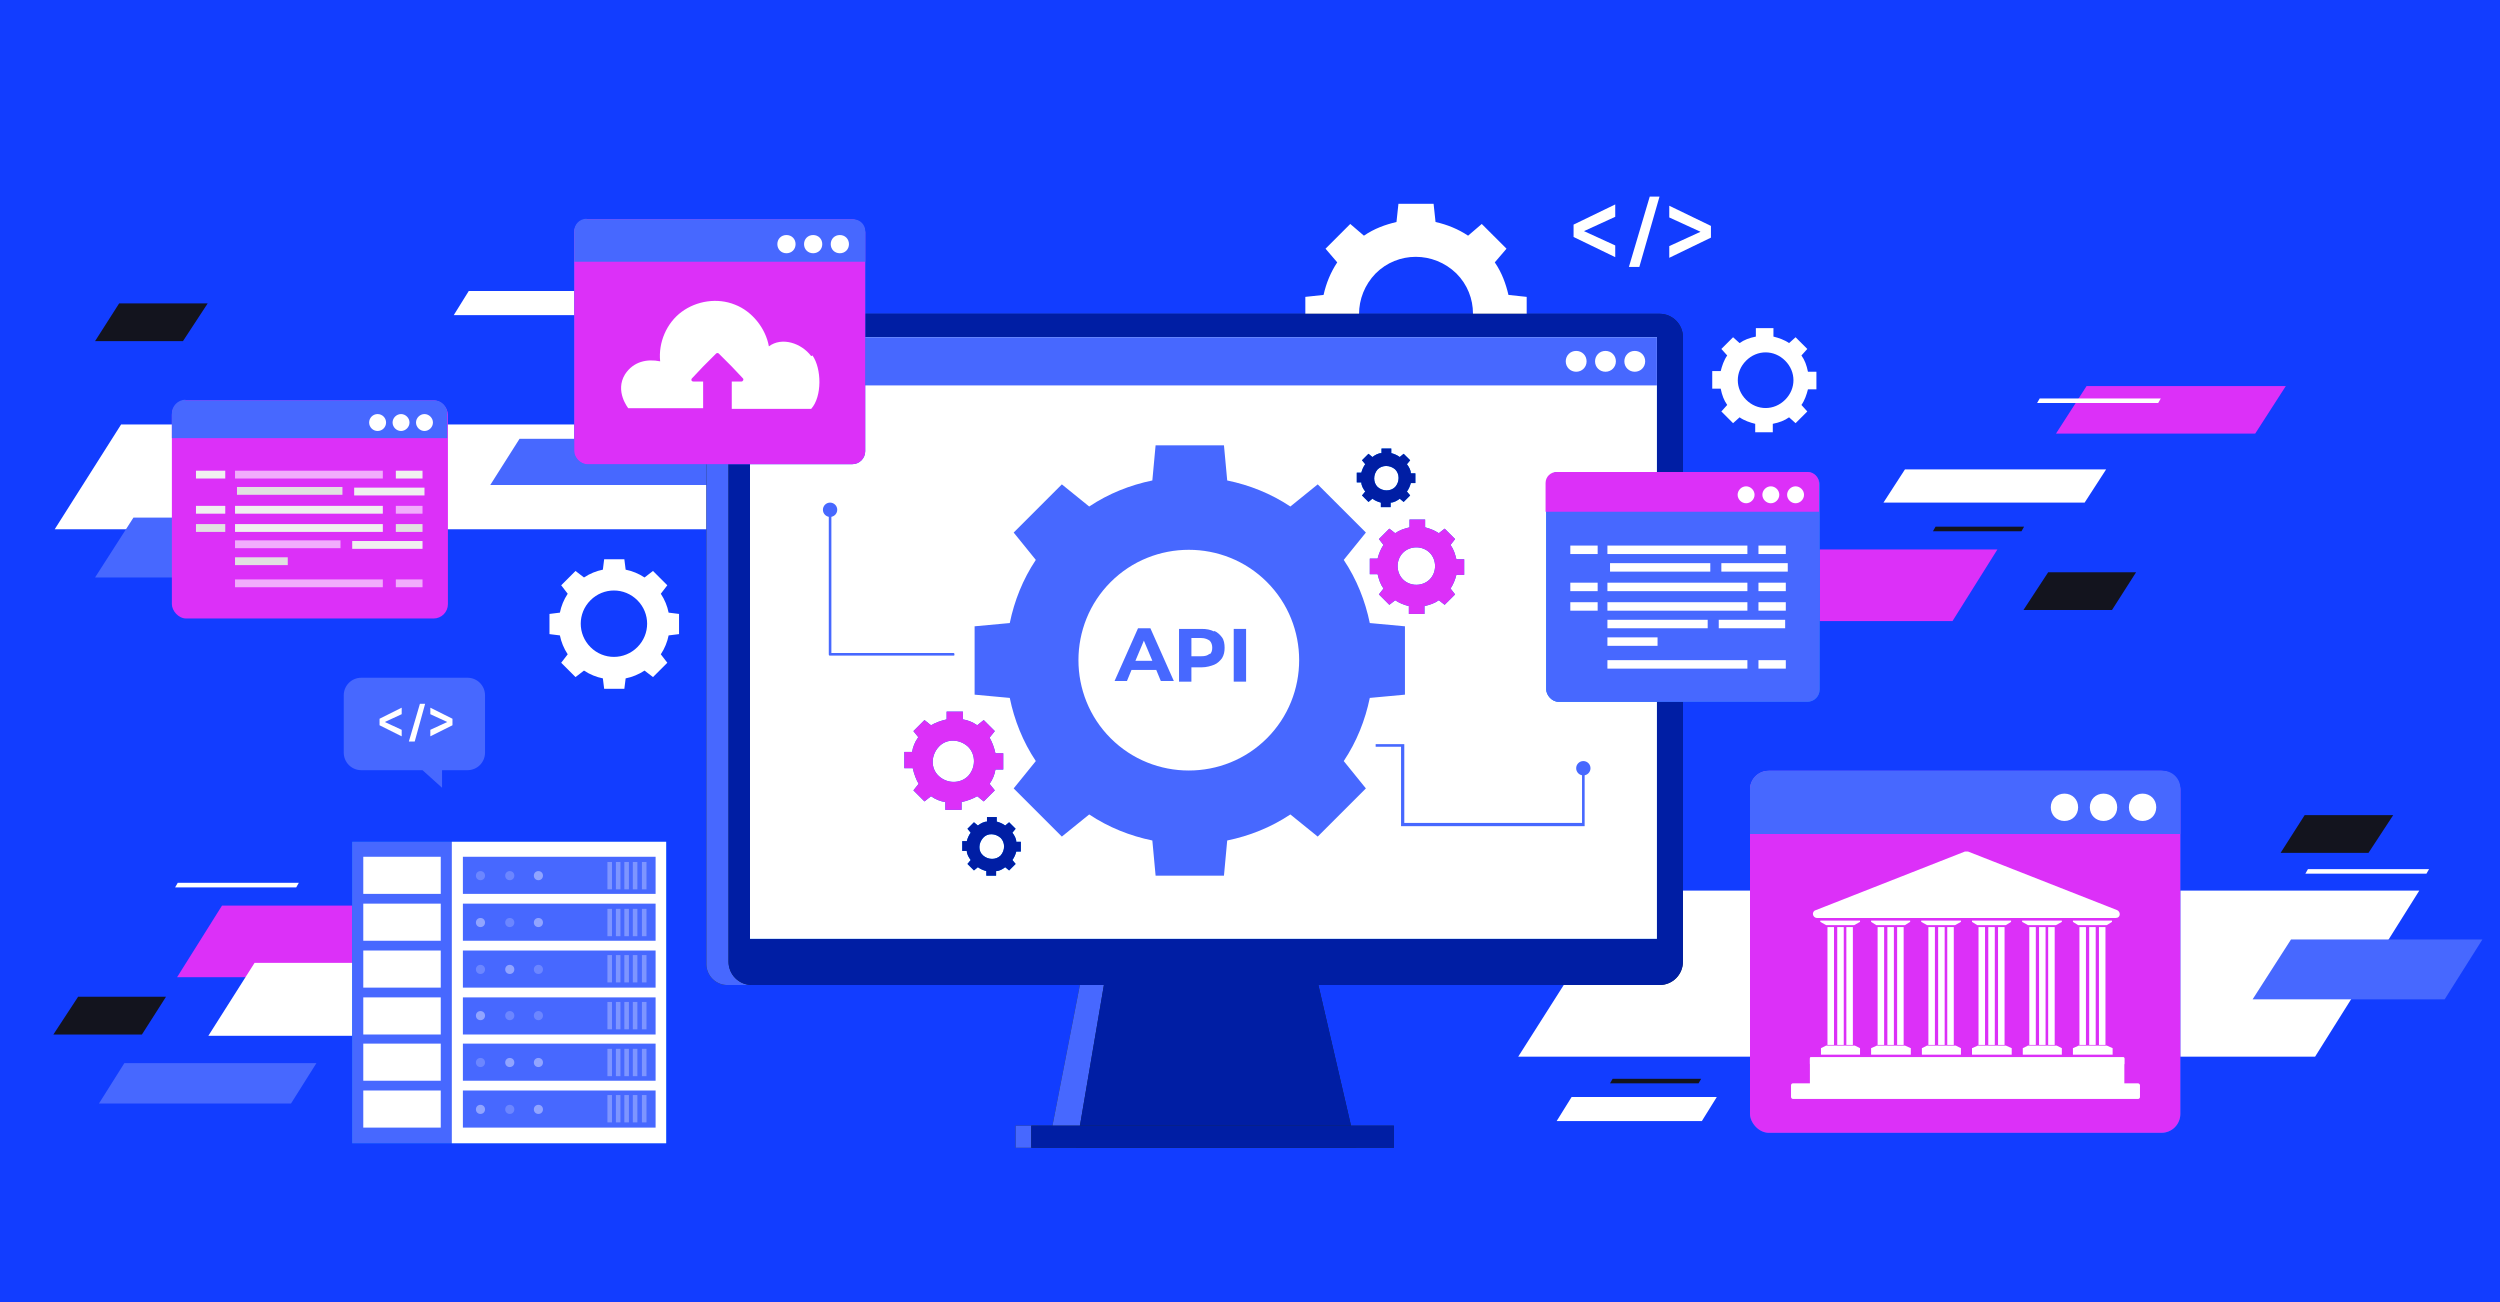 <?xml version="1.0" encoding="UTF-8"?>
<svg id="Warstwa_1" xmlns="http://www.w3.org/2000/svg" version="1.1" viewBox="0 0 384 200">
  <rect x="0" y="0" width="384" height="200" fill="#333333" stroke="none"/>
  <!-- Generator: Adobe Illustrator 29.3.0, SVG Export Plug-In . SVG Version: 2.1.0 Build 146)  -->
  <defs>
    <style>
      .st0 {
        fill: #f0f0f0;
      }

      .st1 {
        fill: #123dff;
      }

      .st2, .st3, .st4, .st5, .st6 {
        fill: #fff;
      }

      .st7 {
        fill: #dc30f8;
      }

      .st8, .st9 {
        fill: #1a2e35;
      }

      .st8, .st3, .st10, .st4, .st6 {
        isolation: isolate;
      }

      .st3 {
        opacity: .2;
      }

      .st10 {
        opacity: 0;
      }

      .st11 {
        fill: #007cff;
      }

      .st12 {
        fill: #4768ff;
      }

      .st4 {
        opacity: .3;
      }

      .st5 {
        opacity: .6;
      }

      .st13 {
        fill: #13141e;
      }

      .st6 {
        opacity: .4;
      }

      .st14 {
        fill: #001ea4;
      }

      .st15 {
        fill: #e1e1e1;
      }
    </style>
  </defs>
  <path class="st1" d="M413.3,0H-29.3v202.9h442.7V0Z"/>
  <path class="st2" d="M92,48.4h-22.3l2.3-3.7h22.3l-2.3,3.7Z"/>
  <path class="st2" d="M261.4,172.2h-22.3l2.3-3.7h22.3l-2.3,3.7Z"/>
  <path class="st13" d="M28.1,52.4h-13.5l3.7-5.8h13.6l-3.8,5.8Z"/>
  <path class="st13" d="M363.8,131h-13.5l3.7-5.8h13.6l-3.8,5.8Z"/>
  <path class="st13" d="M260.9,166.4h-13.6l.4-.7h13.6l-.4.7Z"/>
  <path class="st13" d="M310.5,81.6h-13.6l.4-.7h13.6l-.4.7Z"/>
  <path class="st2" d="M320.2,77.2h-30.9l3.3-5.1h30.9l-3.3,5.1Z"/>
  <path class="st7" d="M346.4,66.6h-30.6l4.7-7.3h30.6l-4.7,7.3Z"/>
  <path class="st2" d="M233.2,162.3h122.4l16-25.5h-122.2l-16.2,25.5Z"/>
  <path class="st2" d="M8.4,81.3h125.5l10.1-16.1H18.6l-10.2,16.1Z"/>
  <path class="st2" d="M45.5,136.3h-18.6l.4-.7h18.6l-.4.7Z"/>
  <path class="st2" d="M372.7,134.2h-18.6l.4-.7h18.6l-.4.7Z"/>
  <path class="st2" d="M331.5,61.9h-18.6l.4-.7h18.6l-.4.7Z"/>
  <path class="st7" d="M72.8,150.1H27.2l6.9-11h45.6l-6.9,11Z"/>
  <path class="st7" d="M299.9,95.4h-45.6l6.9-11h45.6l-6.9,11Z"/>
  <path class="st12" d="M44.1,88.7H14.6l5.9-9.2h29.4l-5.8,9.2h0Z"/>
  <path class="st12" d="M375.5,153.5h-29.5l5.9-9.2h29.4l-5.8,9.2h0Z"/>
  <path class="st12" d="M15.2,169.5h29.5l3.9-6.2h-29.5l-3.9,6.2Z"/>
  <path class="st12" d="M75.3,74.5h34l4.5-7.1h-34l-4.5,7.1Z"/>
  <path class="st2" d="M32,159.1h53.7l7.1-11.2h-53.7l-7.1,11.2Z"/>
  <path class="st13" d="M324.4,93.7h-13.6l3.8-5.8h13.5l-3.7,5.8Z"/>
  <path class="st13" d="M21.8,158.9h-13.6l3.8-5.8h13.5l-3.7,5.8Z"/>
  <path class="st2" d="M205.4,40.3c-1,1.5-1.7,3.2-2.1,5l-2.8.3v5.4s2.8.3,2.8.3c.4,1.7,1,3.4,2.1,5l-1.8,2.1,3.8,3.8,2.1-1.8c1.5,1,3.2,1.7,5,2.1l.3,2.8h5.4s.3-2.8.3-2.8c1.7-.4,3.4-1,5-2.1l2.1,1.8,3.8-3.8-1.8-2.1c1-1.5,1.7-3.2,2.1-5l2.8-.3v-5.4s-2.8-.3-2.8-.3c-.4-1.7-1-3.4-2.1-5l1.8-2.1-3.8-3.8-2.1,1.8c-1.5-1-3.2-1.7-5-2.1l-.3-2.8h-5.4s-.3,2.8-.3,2.8c-1.7.4-3.4,1-5,2.1l-2.1-1.8-3.8,3.8,1.8,2.1ZM223.7,42c3.4,3.4,3.4,8.9,0,12.4-3.4,3.4-8.9,3.4-12.4,0-3.4-3.4-3.4-8.9,0-12.4,3.4-3.4,8.9-3.4,12.4,0Z"/>
  <g>
    <g>
      <rect class="st7" x="26.4" y="61.5" width="42.4" height="33.5" rx="2.2" ry="2.2"/>
      <path class="st12" d="M28.4,61.5h38.3c1.1,0,2,.9,2,2v3.8H26.4v-3.8c0-1.1.9-2.1,2.1-2.1Z"/>
    </g>
    <g>
      <path class="st2" d="M66.5,64.9c0,.7-.6,1.3-1.3,1.3s-1.3-.6-1.3-1.3.6-1.3,1.3-1.3,1.3.6,1.3,1.3Z"/>
      <path class="st2" d="M62.9,64.9c0,.7-.6,1.3-1.3,1.3s-1.3-.6-1.3-1.3.6-1.3,1.3-1.3,1.3.6,1.3,1.3Z"/>
      <circle class="st2" cx="58" cy="64.9" r="1.3"/>
    </g>
    <rect class="st5" x="36.1" y="72.3" width="22.7" height="1.2"/>
    <rect class="st15" x="36.4" y="74.8" width="16.2" height="1.2"/>
    <rect class="st0" x="60.8" y="72.3" width="4.1" height="1.2"/>
    <rect class="st0" x="30.1" y="72.3" width="4.5" height="1.2"/>
    <rect class="st0" x="36.1" y="77.7" width="22.7" height="1.2"/>
    <rect class="st5" x="60.8" y="77.7" width="4.1" height="1.2"/>
    <rect class="st0" x="30.1" y="77.7" width="4.5" height="1.2"/>
    <rect class="st5" x="36.1" y="89" width="22.7" height="1.2"/>
    <rect class="st5" x="60.8" y="89" width="4.1" height="1.2"/>
    <rect class="st0" x="36.1" y="80.5" width="22.7" height="1.2"/>
    <rect class="st15" x="60.8" y="80.5" width="4.1" height="1.2"/>
    <rect class="st15" x="30.1" y="80.5" width="4.5" height="1.2"/>
    <rect class="st0" x="54.4" y="74.9" width="10.8" height="1.2"/>
    <rect class="st5" x="36.1" y="83" width="16.2" height="1.2"/>
    <rect class="st0" x="54.1" y="83.1" width="10.8" height="1.2"/>
    <rect class="st15" x="36.1" y="85.6" width="8.1" height="1.2"/>
  </g>
  <g>
    <g>
      <path class="st2" d="M248.1,33.3l-4.8,2.2,4.8,2.2v1.8l-6.4-3.1v-1.9l6.4-3.1v1.8Z"/>
      <path class="st2" d="M262.8,34.6v1.9l-6.4,3.1v-1.8l4.8-2.2-4.8-2.2v-1.8l6.4,3.1Z"/>
    </g>
    <polygon class="st2" points="253.4 30.2 250.2 41 251.8 41 254.9 30.2 253.4 30.2"/>
  </g>
  <path class="st2" d="M87.2,91.2c-.6.9-1,1.9-1.2,2.9l-1.6.2v3.1s1.6.2,1.6.2c.2,1,.6,2,1.2,2.9l-1,1.3,2.2,2.2,1.3-1c.9.6,1.9,1,2.9,1.2l.2,1.6h3.1s.2-1.6.2-1.6c1-.2,2-.6,2.9-1.2l1.3,1,2.2-2.2-1-1.3c.6-.9,1-1.9,1.2-2.9l1.6-.2v-3.1s-1.6-.2-1.6-.2c-.2-1-.6-2-1.2-2.9l1-1.3-2.2-2.2-1.3,1c-.9-.6-1.9-1-2.9-1.2l-.2-1.6h-3.1s-.2,1.6-.2,1.6c-1,.2-2,.6-2.9,1.2l-1.3-1-2.2,2.2,1,1.3ZM97.9,92.2c2,2,2,5.2,0,7.2-2,2-5.2,2-7.2,0-2-2-2-5.2,0-7.2,2-2,5.2-2,7.2,0Z"/>
  <path class="st2" d="M265.3,54.6c-.5.7-.8,1.6-1,2.4h-1.3c0,.1,0,2.7,0,2.7h1.3c.2,1,.5,1.8,1,2.5l-.9,1,1.8,1.8,1-.9c.7.5,1.6.8,2.4,1v1.3c.1,0,2.7,0,2.7,0v-1.3c1-.2,1.8-.5,2.5-1l1,.9,1.8-1.8-.9-1c.5-.7.8-1.6,1-2.4h1.3c0-.1,0-2.7,0-2.7h-1.3c-.2-1-.5-1.8-1-2.5l.9-1-1.8-1.8-1,.9c-.7-.5-1.6-.8-2.4-1v-1.3c-.1,0-2.7,0-2.7,0v1.3c-1,.2-1.8.5-2.5,1l-1-.9-1.8,1.8.9,1ZM274.2,55.4c1.7,1.7,1.7,4.3,0,6-1.7,1.7-4.3,1.7-6,0s-1.7-4.3,0-6c1.7-1.7,4.3-1.7,6,0Z"/>
  <g>
    <g>
      <g>
        <path class="st8" d="M112.5,48.2h10.5v103.1h-11.3c-1.8,0-3.2-1.5-3.2-3.2V52.3c0-2.2,1.8-4,4-4Z"/>
        <polygon class="st8" points="166.2 149.6 161.6 173.2 168.3 173.2 173.7 149.8 166.2 149.6"/>
        <rect class="st8" x="156" y="172.9" width="3.4" height="3.4"/>
        <path class="st12" d="M112.5,48.2h10.5v103.1h-11.3c-1.8,0-3.2-1.5-3.2-3.2V52.3c0-2.2,1.8-4,4-4Z"/>
        <polygon class="st12" points="166.2 149.6 161.6 173.2 168.3 173.2 173.7 149.8 166.2 149.6"/>
        <rect class="st12" x="156" y="172.9" width="3.4" height="3.4"/>
      </g>
      <polygon class="st9" points="208.3 176.3 165.3 176.3 171.4 140.5 200 140.5 208.3 176.3"/>
      <polygon class="st14" points="208.3 176.3 165.3 176.3 171.4 140.5 200 140.5 208.3 176.3"/>
      <polygon class="st10" points="202.5 151.3 169.5 151.3 168.3 158.4 203.4 155.5 202.5 151.3"/>
      <g>
        <rect class="st9" x="158.4" y="172.9" width="55.7" height="3.4"/>
        <rect class="st14" x="158.4" y="172.9" width="55.7" height="3.4"/>
      </g>
      <g>
        <path class="st9" d="M115.5,48.2h139.4c2,0,3.6,1.6,3.6,3.6v95.9c0,2-1.6,3.6-3.6,3.6H115.5c-2,0-3.6-1.6-3.6-3.6V51.8c0-2,1.6-3.6,3.6-3.6Z"/>
        <path class="st14" d="M115.5,48.2h139.4c2,0,3.6,1.6,3.6,3.6v95.9c0,2-1.6,3.6-3.6,3.6H115.5c-2,0-3.6-1.6-3.6-3.6V51.8c0-2,1.6-3.6,3.6-3.6Z"/>
        <g>
          <rect class="st11" x="115.2" y="51.8" width="139.3" height="92.4"/>
          <rect class="st2" x="115.2" y="51.8" width="139.3" height="92.4"/>
          <rect class="st12" x="115.2" y="51.8" width="139.3" height="7.4"/>
          <path class="st2" d="M252.7,55.5c0,.9-.7,1.6-1.6,1.6s-1.6-.7-1.6-1.6.7-1.6,1.6-1.6,1.6.7,1.6,1.6Z"/>
          <path class="st2" d="M248.2,55.5c0,.9-.7,1.6-1.6,1.6s-1.6-.7-1.6-1.6.7-1.6,1.6-1.6,1.6.7,1.6,1.6Z"/>
          <path class="st2" d="M243.7,55.5c0,.9-.7,1.6-1.6,1.6s-1.6-.7-1.6-1.6.7-1.6,1.6-1.6,1.6.7,1.6,1.6Z"/>
        </g>
      </g>
    </g>
    <g>
      <path class="st11" d="M141,113.3c-.5.7-.8,1.5-.9,2.2h-1.2c0,.1,0,2.5,0,2.5h1.3c.2.9.5,1.7.9,2.4l-.8,1,1.7,1.7,1-.8c.7.5,1.5.8,2.2.9v1.2c.1,0,2.5,0,2.5,0v-1.2c.9-.2,1.7-.5,2.4-.9l1,.8,1.7-1.7-.8-1c.5-.7.8-1.5.9-2.2h1.2c0-.1,0-2.5,0-2.5h-1.2c-.2-.9-.5-1.7-.9-2.4l.8-1-1.7-1.7-1,.8c-.7-.5-1.5-.8-2.2-.9v-1.2c-.1,0-2.5,0-2.5,0v1.2c-.9.2-1.7.5-2.4.9l-1-.8-1.7,1.7.8,1ZM148.7,114.7c1.2,1.2,1.2,3.2,0,4.5-1.2,1.2-3.2,1.2-4.5,0s-1.2-3.2,0-4.5,3.2-1.2,4.5,0Z"/>
      <path class="st7" d="M141,113.3c-.5.7-.8,1.5-.9,2.2h-1.2c0,.1,0,2.5,0,2.5h1.3c.2.9.5,1.7.9,2.4l-.8,1,1.7,1.7,1-.8c.7.5,1.5.8,2.2.9v1.2c.1,0,2.5,0,2.5,0v-1.2c.9-.2,1.7-.5,2.4-.9l1,.8,1.7-1.7-.8-1c.5-.7.8-1.5.9-2.2h1.2c0-.1,0-2.5,0-2.5h-1.2c-.2-.9-.5-1.7-.9-2.4l.8-1-1.7-1.7-1,.8c-.7-.5-1.5-.8-2.2-.9v-1.2c-.1,0-2.5,0-2.5,0v1.2c-.9.2-1.7.5-2.4.9l-1-.8-1.7,1.7.8,1ZM148.7,114.7c1.2,1.2,1.2,3.2,0,4.5-1.2,1.2-3.2,1.2-4.5,0s-1.2-3.2,0-4.5,3.2-1.2,4.5,0Z"/>
    </g>
    <g>
      <path class="st11" d="M212.5,83.7c-.4.6-.7,1.3-.9,2.1h-1.2c0,.1,0,2.4,0,2.4h1.2c.2.8.4,1.5.9,2.2l-.7.9,1.6,1.6.9-.7c.6.4,1.3.7,2.1.9v1.2c.1,0,2.4,0,2.4,0v-1.2c.8-.2,1.5-.4,2.2-.9l.9.7,1.6-1.6-.7-.9c.4-.6.7-1.3.9-2.1h1.2c0-.1,0-2.4,0-2.4h-1.2c-.2-.8-.4-1.5-.9-2.2l.7-.9-1.6-1.6-.9.7c-.6-.4-1.3-.7-2.1-.9v-1.2c-.1,0-2.4,0-2.4,0v1.2c-.8.2-1.5.4-2.2.9l-.9-.7-1.6,1.6.7.9ZM219.6,84.9c1.1,1.1,1.1,3,0,4.1-1.1,1.1-3,1.1-4.1,0s-1.1-3,0-4.1c1.1-1.1,3-1.1,4.1,0Z"/>
      <path class="st7" d="M212.5,83.7c-.4.6-.7,1.3-.9,2.1h-1.2c0,.1,0,2.4,0,2.4h1.2c.2.8.4,1.5.9,2.2l-.7.9,1.6,1.6.9-.7c.6.4,1.3.7,2.1.9v1.2c.1,0,2.4,0,2.4,0v-1.2c.8-.2,1.5-.4,2.2-.9l.9.7,1.6-1.6-.7-.9c.4-.6.7-1.3.9-2.1h1.2c0-.1,0-2.4,0-2.4h-1.2c-.2-.8-.4-1.5-.9-2.2l.7-.9-1.6-1.6-.9.7c-.6-.4-1.3-.7-2.1-.9v-1.2c-.1,0-2.4,0-2.4,0v1.2c-.8.2-1.5.4-2.2.9l-.9-.7-1.6,1.6.7.9ZM219.6,84.9c1.1,1.1,1.1,3,0,4.1-1.1,1.1-3,1.1-4.1,0s-1.1-3,0-4.1c1.1-1.1,3-1.1,4.1,0Z"/>
    </g>
    <g>
      <path class="st11" d="M209.7,71.3c-.3.4-.5.9-.6,1.3h-.7c0,0,0,1.5,0,1.5h.7c0,.5.3,1,.6,1.4l-.5.6,1,1,.6-.5c.4.3.9.5,1.3.6v.7c0,0,1.5,0,1.5,0v-.7c.5,0,1-.3,1.4-.6l.6.5,1-1-.5-.6c.3-.4.5-.9.6-1.3h.7c0,0,0-1.5,0-1.5h-.7c0-.5-.3-1-.6-1.4l.5-.6-1-1-.6.5c-.4-.3-.9-.5-1.3-.6v-.7c0,0-1.5,0-1.5,0v.7c-.5,0-1,.3-1.4.6l-.6-.5-1,1,.5.6ZM214.3,72.1c.7.7.7,1.9,0,2.7-.7.7-1.9.7-2.7,0-.7-.7-.7-1.9,0-2.7.7-.7,1.9-.7,2.7,0Z"/>
      <path class="st14" d="M209.7,71.3c-.3.4-.5.9-.6,1.3h-.7c0,0,0,1.5,0,1.5h.7c0,.5.3,1,.6,1.4l-.5.6,1,1,.6-.5c.4.3.9.5,1.3.6v.7c0,0,1.5,0,1.5,0v-.7c.5,0,1-.3,1.4-.6l.6.5,1-1-.5-.6c.3-.4.5-.9.6-1.3h.7c0,0,0-1.5,0-1.5h-.7c0-.5-.3-1-.6-1.4l.5-.6-1-1-.6.5c-.4-.3-.9-.5-1.3-.6v-.7c0,0-1.5,0-1.5,0v.7c-.5,0-1,.3-1.4.6l-.6-.5-1,1,.5.6ZM214.3,72.1c.7.7.7,1.9,0,2.7-.7.7-1.9.7-2.7,0-.7-.7-.7-1.9,0-2.7.7-.7,1.9-.7,2.7,0Z"/>
    </g>
    <g>
      <path class="st11" d="M149.1,127.9c-.3.4-.5.9-.6,1.3h-.7c0,0,0,1.5,0,1.5h.7c0,.5.3,1,.6,1.4l-.5.6,1,1,.6-.5c.4.3.9.5,1.3.6v.7c0,0,1.5,0,1.5,0v-.7c.5,0,1-.3,1.4-.6l.6.5,1-1-.5-.6c.3-.4.5-.9.6-1.3h.7c0,0,0-1.5,0-1.5h-.7c0-.5-.3-1-.6-1.4l.5-.6-1-1-.6.5c-.4-.3-.9-.5-1.3-.6v-.7c0,0-1.5,0-1.5,0v.7c-.5,0-1,.3-1.4.6l-.6-.5-1,1,.5.6ZM153.7,128.7c.7.7.7,1.9,0,2.7-.7.7-1.9.7-2.7,0s-.7-1.9,0-2.7,1.9-.7,2.7,0Z"/>
      <path class="st14" d="M149.1,127.9c-.3.4-.5.9-.6,1.3h-.7c0,0,0,1.5,0,1.5h.7c0,.5.3,1,.6,1.4l-.5.6,1,1,.6-.5c.4.3.9.5,1.3.6v.7c0,0,1.5,0,1.5,0v-.7c.5,0,1-.3,1.4-.6l.6.5,1-1-.5-.6c.3-.4.5-.9.6-1.3h.7c0,0,0-1.5,0-1.5h-.7c0-.5-.3-1-.6-1.4l.5-.6-1-1-.6.5c-.4-.3-.9-.5-1.3-.6v-.7c0,0-1.5,0-1.5,0v.7c-.5,0-1,.3-1.4.6l-.6-.5-1,1,.5.6ZM153.7,128.7c.7.7.7,1.9,0,2.7-.7.7-1.9.7-2.7,0s-.7-1.9,0-2.7,1.9-.7,2.7,0Z"/>
    </g>
    <g>
      <path class="st12" d="M159.1,86c-2,3-3.3,6.3-4,9.7l-5.4.5v10.5s5.4.5,5.4.5c.7,3.4,2,6.7,4,9.7l-3.4,4.2,7.4,7.4,4.2-3.4c3,2,6.3,3.3,9.7,4l.5,5.4h10.5s.5-5.4.5-5.4c3.4-.7,6.7-2,9.7-4l4.2,3.4,7.4-7.4-3.4-4.2c2-3,3.3-6.3,4-9.7l5.4-.5v-10.5s-5.4-.5-5.4-.5c-.7-3.4-2-6.7-4-9.7l3.4-4.2-7.4-7.4-4.2,3.4c-3-2-6.3-3.3-9.7-4l-.5-5.4h-10.5s-.5,5.4-.5,5.4c-3.4.7-6.7,2-9.7,4l-4.2-3.4-7.4,7.4,3.4,4.2ZM194.6,89.4c6.6,6.6,6.6,17.4,0,24-6.6,6.6-17.4,6.6-24,0-6.6-6.6-6.6-17.4,0-24,6.6-6.6,17.4-6.6,24,0Z"/>
      <g>
        <path class="st12" d="M177.6,102.9h-3.8l-.7,1.7h-1.9l3.6-8.1h1.9l3.6,8.1h-2l-.7-1.7ZM177,101.5l-1.3-3.1-1.3,3.1h2.6Z"/>
        <path class="st12" d="M186.5,96.9c.5.2.9.6,1.2,1,.3.4.4,1,.4,1.6s-.1,1.1-.4,1.6c-.3.4-.7.8-1.2,1-.5.2-1.2.4-1.9.4h-1.6v2.2h-1.9v-8.1h3.5c.7,0,1.3.1,1.9.4ZM185.8,100.5c.3-.2.4-.6.4-1s-.1-.8-.4-1.1c-.3-.2-.7-.4-1.3-.4h-1.5v2.8h1.5c.6,0,1-.1,1.3-.4Z"/>
        <path class="st12" d="M189.5,96.6h1.9v8.1h-1.9v-8.1Z"/>
      </g>
    </g>
    <path class="st12" d="M146.5,100.7h-19c-.1,0-.2,0-.2-.2v-22.2c0-.1,0-.2.2-.2s.2,0,.2.2v22h18.7c.1,0,.2,0,.2.2s0,.2-.2.2Z"/>
    <circle class="st12" cx="127.5" cy="78.3" r="1.1"/>
    <circle class="st12" cx="243.2" cy="118" r="1.1"/>
    <polygon class="st12" points="243.4 126.9 215.2 126.9 215.2 114.7 211.3 114.7 211.3 114.3 215.7 114.3 215.7 126.4 243 126.4 243 117.9 243.4 117.9 243.4 126.9"/>
  </g>
  <g>
    <rect class="st11" x="54.1" y="129.3" width="48.3" height="46.3"/>
    <rect class="st12" x="54.1" y="129.3" width="48.3" height="46.3"/>
    <rect class="st2" x="69.4" y="129.3" width="32.9" height="46.3"/>
    <rect class="st12" x="71.1" y="131.6" width="29.6" height="5.7"/>
    <rect class="st12" x="71.1" y="138.8" width="29.6" height="5.7"/>
    <rect class="st12" x="71.1" y="146" width="29.6" height="5.7"/>
    <rect class="st12" x="71.1" y="153.2" width="29.6" height="5.7"/>
    <rect class="st12" x="71.1" y="160.3" width="29.6" height="5.7"/>
    <rect class="st12" x="71.1" y="167.5" width="29.6" height="5.7"/>
    <rect class="st2" x="55.8" y="131.6" width="11.9" height="5.7"/>
    <rect class="st2" x="55.8" y="138.8" width="11.9" height="5.7"/>
    <rect class="st2" x="55.8" y="146" width="11.9" height="5.7"/>
    <rect class="st2" x="55.8" y="153.2" width="11.9" height="5.7"/>
    <rect class="st2" x="55.8" y="160.3" width="11.9" height="5.7"/>
    <rect class="st2" x="55.8" y="167.5" width="11.9" height="5.7"/>
    <rect class="st4" x="98.6" y="132.4" width=".7" height="4.2"/>
    <rect class="st4" x="97.2" y="132.4" width=".7" height="4.2"/>
    <rect class="st4" x="95.9" y="132.4" width=".7" height="4.2"/>
    <rect class="st4" x="94.6" y="132.4" width=".7" height="4.2"/>
    <rect class="st4" x="93.3" y="132.4" width=".7" height="4.2"/>
    <rect class="st4" x="98.6" y="139.6" width=".7" height="4.2"/>
    <rect class="st4" x="97.2" y="139.6" width=".7" height="4.2"/>
    <rect class="st4" x="95.9" y="139.6" width=".7" height="4.2"/>
    <rect class="st4" x="94.6" y="139.6" width=".7" height="4.2"/>
    <rect class="st4" x="93.3" y="139.6" width=".7" height="4.2"/>
    <rect class="st4" x="98.6" y="146.7" width=".7" height="4.2"/>
    <rect class="st4" x="97.2" y="146.7" width=".7" height="4.2"/>
    <rect class="st4" x="95.9" y="146.7" width=".7" height="4.2"/>
    <rect class="st4" x="94.6" y="146.7" width=".7" height="4.2"/>
    <rect class="st4" x="93.3" y="146.7" width=".7" height="4.2"/>
    <rect class="st4" x="98.6" y="153.9" width=".7" height="4.2"/>
    <rect class="st4" x="97.2" y="153.9" width=".7" height="4.2"/>
    <rect class="st4" x="95.9" y="153.9" width=".7" height="4.2"/>
    <rect class="st4" x="94.6" y="153.9" width=".7" height="4.2"/>
    <rect class="st4" x="93.3" y="153.9" width=".7" height="4.2"/>
    <rect class="st4" x="98.6" y="161.1" width=".7" height="4.2"/>
    <rect class="st4" x="97.2" y="161.1" width=".7" height="4.2"/>
    <rect class="st4" x="95.9" y="161.1" width=".7" height="4.2"/>
    <rect class="st4" x="94.6" y="161.1" width=".7" height="4.2"/>
    <rect class="st4" x="93.3" y="161.1" width=".7" height="4.2"/>
    <rect class="st4" x="98.6" y="168.2" width=".7" height="4.2"/>
    <rect class="st4" x="97.2" y="168.2" width=".7" height="4.2"/>
    <rect class="st4" x="95.9" y="168.2" width=".7" height="4.2"/>
    <rect class="st4" x="94.6" y="168.2" width=".7" height="4.2"/>
    <rect class="st4" x="93.3" y="168.2" width=".7" height="4.2"/>
    <path class="st3" d="M74.5,134.5c0,.4-.3.7-.7.7s-.7-.3-.7-.7.3-.7.7-.7h0c.4,0,.7.3.7.7Z"/>
    <path class="st3" d="M79,134.5c0,.4-.3.7-.7.7s-.7-.3-.7-.7.3-.7.7-.7h0c.4,0,.7.3.7.7Z"/>
    <path class="st6" d="M83.4,134.5c0,.4-.3.7-.7.7s-.7-.3-.7-.7.3-.7.7-.7h0c.4,0,.7.3.7.7Z"/>
    <path class="st6" d="M74.5,141.7c0,.4-.3.7-.7.7s-.7-.3-.7-.7.3-.7.7-.7h0c.4,0,.7.3.7.7Z"/>
    <path class="st3" d="M79,141.7c0,.4-.3.7-.7.7s-.7-.3-.7-.7.3-.7.7-.7h0c.4,0,.7.3.7.7Z"/>
    <path class="st6" d="M83.4,141.7c0,.4-.3.7-.7.7s-.7-.3-.7-.7.3-.7.7-.7h0c.4,0,.7.3.7.7Z"/>
    <path class="st3" d="M74.5,148.9c0,.4-.3.7-.7.7s-.7-.3-.7-.7.3-.7.7-.7h0c.4,0,.7.3.7.7Z"/>
    <path class="st6" d="M79,148.9c0,.4-.3.7-.7.7s-.7-.3-.7-.7.3-.7.7-.7h0c.4,0,.7.3.7.7Z"/>
    <path class="st3" d="M83.4,148.9c0,.4-.3.7-.7.7s-.7-.3-.7-.7.3-.7.7-.7h0c.4,0,.7.3.7.7Z"/>
    <path class="st6" d="M74.5,156c0,.4-.3.7-.7.7s-.7-.3-.7-.7.3-.7.7-.7h0c.4,0,.7.3.7.7Z"/>
    <path class="st3" d="M79,156c0,.4-.3.7-.7.7s-.7-.3-.7-.7.3-.7.7-.7h0c.4,0,.7.3.7.7Z"/>
    <path class="st3" d="M83.4,156c0,.4-.3.7-.7.7s-.7-.3-.7-.7.3-.7.7-.7h0c.4,0,.7.3.7.7Z"/>
    <path class="st3" d="M74.5,163.2c0,.4-.3.7-.7.7s-.7-.3-.7-.7.3-.7.7-.7h0c.4,0,.7.3.7.7Z"/>
    <path class="st6" d="M79,163.2c0,.4-.3.7-.7.7s-.7-.3-.7-.7.3-.7.7-.7h0c.4,0,.7.3.7.7Z"/>
    <path class="st6" d="M83.4,163.2c0,.4-.3.7-.7.7s-.7-.3-.7-.7.3-.7.7-.7h0c.4,0,.7.3.7.7Z"/>
    <path class="st6" d="M74.5,170.4c0,.4-.3.7-.7.7s-.7-.3-.7-.7.3-.7.7-.7h0c.4,0,.7.3.7.7Z"/>
    <path class="st3" d="M79,170.4c0,.4-.3.7-.7.7s-.7-.3-.7-.7.3-.7.7-.7h0c.4,0,.7.3.7.7Z"/>
    <path class="st6" d="M83.4,170.4c0,.4-.3.7-.7.7s-.7-.3-.7-.7.3-.7.7-.7h0c.4,0,.7.3.7.7Z"/>
  </g>
  <g>
    <g>
      <rect class="st11" x="237.5" y="72.5" width="42" height="35.3" rx="1.9" ry="1.9"/>
      <rect class="st12" x="237.5" y="72.5" width="42" height="35.3" rx="1.9" ry="1.9"/>
      <path class="st7" d="M239.2,72.5h38.5c.9,0,1.7.8,1.7,1.7v4.4h-42v-4.4c0-1,.8-1.7,1.7-1.7Z"/>
    </g>
    <g>
      <path class="st2" d="M277.1,76c0,.7-.6,1.3-1.3,1.3s-1.3-.6-1.3-1.3.6-1.3,1.3-1.3,1.3.6,1.3,1.3Z"/>
      <path class="st2" d="M273.3,76c0,.7-.6,1.3-1.3,1.3s-1.3-.6-1.3-1.3.6-1.3,1.3-1.3,1.3.6,1.3,1.3Z"/>
      <path class="st2" d="M269.5,76c0,.7-.6,1.3-1.3,1.3s-1.3-.6-1.3-1.3.6-1.3,1.3-1.3,1.3.6,1.3,1.3Z"/>
    </g>
    <rect class="st2" x="246.9" y="83.8" width="21.5" height="1.3"/>
    <rect class="st2" x="247.3" y="86.5" width="15.4" height="1.3"/>
    <rect class="st2" x="270.1" y="83.8" width="4.2" height="1.3"/>
    <rect class="st2" x="241.2" y="83.8" width="4.2" height="1.3"/>
    <rect class="st2" x="246.9" y="89.5" width="21.5" height="1.3"/>
    <rect class="st2" x="270.1" y="89.5" width="4.2" height="1.3"/>
    <rect class="st2" x="241.2" y="89.5" width="4.2" height="1.3"/>
    <rect class="st2" x="246.9" y="101.4" width="21.5" height="1.3"/>
    <rect class="st2" x="270.1" y="101.4" width="4.2" height="1.3"/>
    <rect class="st2" x="246.9" y="92.5" width="21.5" height="1.3"/>
    <rect class="st2" x="270.1" y="92.5" width="4.2" height="1.3"/>
    <rect class="st2" x="241.2" y="92.5" width="4.2" height="1.3"/>
    <rect class="st2" x="264.4" y="86.5" width="10.2" height="1.3"/>
    <rect class="st2" x="246.9" y="95.2" width="15.4" height="1.3"/>
    <rect class="st2" x="264" y="95.2" width="10.2" height="1.3"/>
    <rect class="st2" x="246.9" y="97.9" width="7.7" height="1.3"/>
  </g>
  <g>
    <g>
      <rect class="st11" x="88.2" y="33.7" width="44.7" height="37.6" rx="2" ry="2"/>
      <rect class="st7" x="88.2" y="33.7" width="44.7" height="37.6" rx="2" ry="2"/>
      <path class="st12" d="M90.1,33.7h41c1,0,1.8.8,1.8,1.8v4.7h-44.7v-4.7c0-1,.8-1.9,1.9-1.9Z"/>
    </g>
    <g>
      <path class="st2" d="M130.4,37.5c0,.8-.6,1.4-1.4,1.4s-1.4-.6-1.4-1.4.6-1.4,1.4-1.4,1.4.6,1.4,1.4Z"/>
      <path class="st2" d="M126.3,37.5c0,.8-.6,1.4-1.4,1.4s-1.4-.6-1.4-1.4.6-1.4,1.4-1.4,1.4.6,1.4,1.4Z"/>
      <path class="st2" d="M122.2,37.5c0,.8-.6,1.4-1.4,1.4s-1.4-.6-1.4-1.4.6-1.4,1.4-1.4,1.4.6,1.4,1.4Z"/>
    </g>
    <path class="st2" d="M124.6,54.7c-1.5-2-4.5-3-6.5-1.5-.5-2.8-2.6-5.4-5.2-6.4-2.7-1.1-5.9-.6-8.2,1.1-2.3,1.7-3.6,4.7-3.3,7.6-2-.4-4.1,0-5.4,2-1.6,2.6.5,5.2.5,5.2h11.5c0,0,0-4.1,0-4.1h-1.5c-.3,0-.4-.3-.2-.5l1.7-1.8,2-2c.1-.1.3-.1.4,0l2,2,1.7,1.8c.2.2,0,.5-.2.5h-1.5v4.2h12.2c1.7-1.9,1.6-6.2.2-8.2Z"/>
  </g>
  <g>
    <path class="st12" d="M55.6,104.1h16.2c1.5,0,2.7,1.2,2.7,2.7v8.8c0,1.5-1.2,2.7-2.7,2.7h-3.9v2.7s-3-2.7-3-2.7h-9.4c-1.5,0-2.7-1.2-2.7-2.7v-8.8c0-1.5,1.2-2.7,2.7-2.7Z"/>
    <g>
      <g>
        <path class="st2" d="M61.7,109.7l-2.6,1.2,2.6,1.2v1l-3.4-1.7v-1l3.4-1.7v1Z"/>
        <path class="st2" d="M69.5,110.4v1l-3.4,1.7v-1l2.6-1.2-2.6-1.2v-1l3.4,1.7Z"/>
      </g>
      <polygon class="st2" points="64.5 108.1 62.8 113.9 63.7 113.9 65.3 108.1 64.5 108.1"/>
    </g>
  </g>
  <g>
    <g>
      <g>
        <rect class="st11" x="268.8" y="118.4" width="66.1" height="55.6" rx="2.9" ry="2.9"/>
        <rect class="st7" x="268.8" y="118.4" width="66.1" height="55.6" rx="2.9" ry="2.9"/>
        <path class="st12" d="M271.6,118.4h60.6c1.5,0,2.7,1.2,2.7,2.7v7h-66.1v-6.9c0-1.5,1.2-2.8,2.8-2.8Z"/>
      </g>
      <g>
        <path class="st2" d="M331.2,124c0,1.2-.9,2.1-2.1,2.1s-2.1-.9-2.1-2.1.9-2.1,2.1-2.1,2.1.9,2.1,2.1Z"/>
        <path class="st2" d="M325.2,124c0,1.2-.9,2.1-2.1,2.1s-2.1-.9-2.1-2.1.9-2.1,2.1-2.1,2.1.9,2.1,2.1Z"/>
        <path class="st2" d="M319.2,124c0,1.2-.9,2.1-2.1,2.1s-2.1-.9-2.1-2.1.9-2.1,2.1-2.1,2.1.9,2.1,2.1Z"/>
      </g>
    </g>
    <g>
      <rect class="st2" x="278" y="162.4" width="48.3" height="5.6" rx=".2" ry=".2"/>
      <rect class="st2" x="275.1" y="166.4" width="53.6" height="2.4" rx=".3" ry=".3"/>
      <path class="st2" d="M324.9,141h-45.8c-.7,0-.9-1-.2-1.2l22.9-9c.1,0,.3,0,.5,0l22.9,9c.6.3.5,1.2-.2,1.2Z"/>
      <g>
        <g>
          <g>
            <rect class="st2" x="280.7" y="142.4" width="1" height="18.1"/>
            <rect class="st2" x="282.2" y="142.4" width="1" height="18.1"/>
            <rect class="st2" x="283.6" y="142.4" width="1" height="18.1"/>
          </g>
          <polygon class="st2" points="285.7 141.4 279.6 141.4 279.6 141.6 280.5 142.1 284.8 142.1 285.7 141.6 285.7 141.4"/>
          <polygon class="st2" points="285.7 162 279.7 162 279.7 161 280.5 160.6 284.9 160.6 285.7 161 285.7 162"/>
        </g>
        <g>
          <g>
            <rect class="st2" x="288.4" y="142.4" width="1" height="18.1"/>
            <rect class="st2" x="289.9" y="142.4" width="1" height="18.1"/>
            <rect class="st2" x="291.4" y="142.4" width="1" height="18.1"/>
          </g>
          <polygon class="st2" points="293.4 141.4 287.4 141.4 287.4 141.6 288.2 142.1 292.6 142.1 293.4 141.6 293.4 141.4"/>
          <polygon class="st2" points="293.5 162 287.4 162 287.4 161 288.3 160.6 292.6 160.6 293.5 161 293.5 162"/>
        </g>
        <g>
          <g>
            <rect class="st2" x="296.2" y="142.4" width="1" height="18.1"/>
            <rect class="st2" x="297.7" y="142.4" width="1" height="18.1"/>
            <rect class="st2" x="299.1" y="142.4" width="1" height="18.1"/>
          </g>
          <polygon class="st2" points="301.2 141.4 295.1 141.4 295.1 141.6 296 142.1 300.3 142.1 301.2 141.6 301.2 141.4"/>
          <polygon class="st2" points="301.2 162 295.2 162 295.2 161 296 160.6 300.4 160.6 301.2 161 301.2 162"/>
        </g>
        <g>
          <g>
            <rect class="st2" x="303.9" y="142.4" width="1" height="18.1"/>
            <rect class="st2" x="305.4" y="142.4" width="1" height="18.1"/>
            <rect class="st2" x="306.9" y="142.4" width="1" height="18.1"/>
          </g>
          <polygon class="st2" points="308.9 141.4 302.9 141.4 302.9 141.6 303.7 142.1 308.1 142.1 308.9 141.6 308.9 141.4"/>
          <polygon class="st2" points="309 162 302.9 162 302.9 161 303.8 160.6 308.1 160.6 309 161 309 162"/>
        </g>
        <g>
          <g>
            <rect class="st2" x="311.7" y="142.4" width="1" height="18.1"/>
            <rect class="st2" x="313.2" y="142.4" width="1" height="18.1"/>
            <rect class="st2" x="314.6" y="142.4" width="1" height="18.1"/>
          </g>
          <polygon class="st2" points="316.7 141.4 310.6 141.4 310.6 141.6 311.5 142.1 315.8 142.1 316.7 141.6 316.7 141.4"/>
          <polygon class="st2" points="316.7 162 310.7 162 310.7 161 311.5 160.6 315.9 160.6 316.7 161 316.7 162"/>
        </g>
        <g>
          <g>
            <rect class="st2" x="319.4" y="142.4" width="1" height="18.1"/>
            <rect class="st2" x="320.9" y="142.4" width="1" height="18.1"/>
            <rect class="st2" x="322.4" y="142.4" width="1" height="18.1"/>
          </g>
          <polygon class="st2" points="324.4 141.4 318.4 141.4 318.4 141.6 319.2 142.1 323.6 142.1 324.4 141.6 324.4 141.4"/>
          <polygon class="st2" points="324.5 162 318.4 162 318.4 161 319.3 160.6 323.6 160.6 324.5 161 324.5 162"/>
        </g>
      </g>
      <rect class="st2" x="278" y="162.4" width="48.3" height="1.1" rx=".1" ry=".1"/>
    </g>
  </g>
</svg>